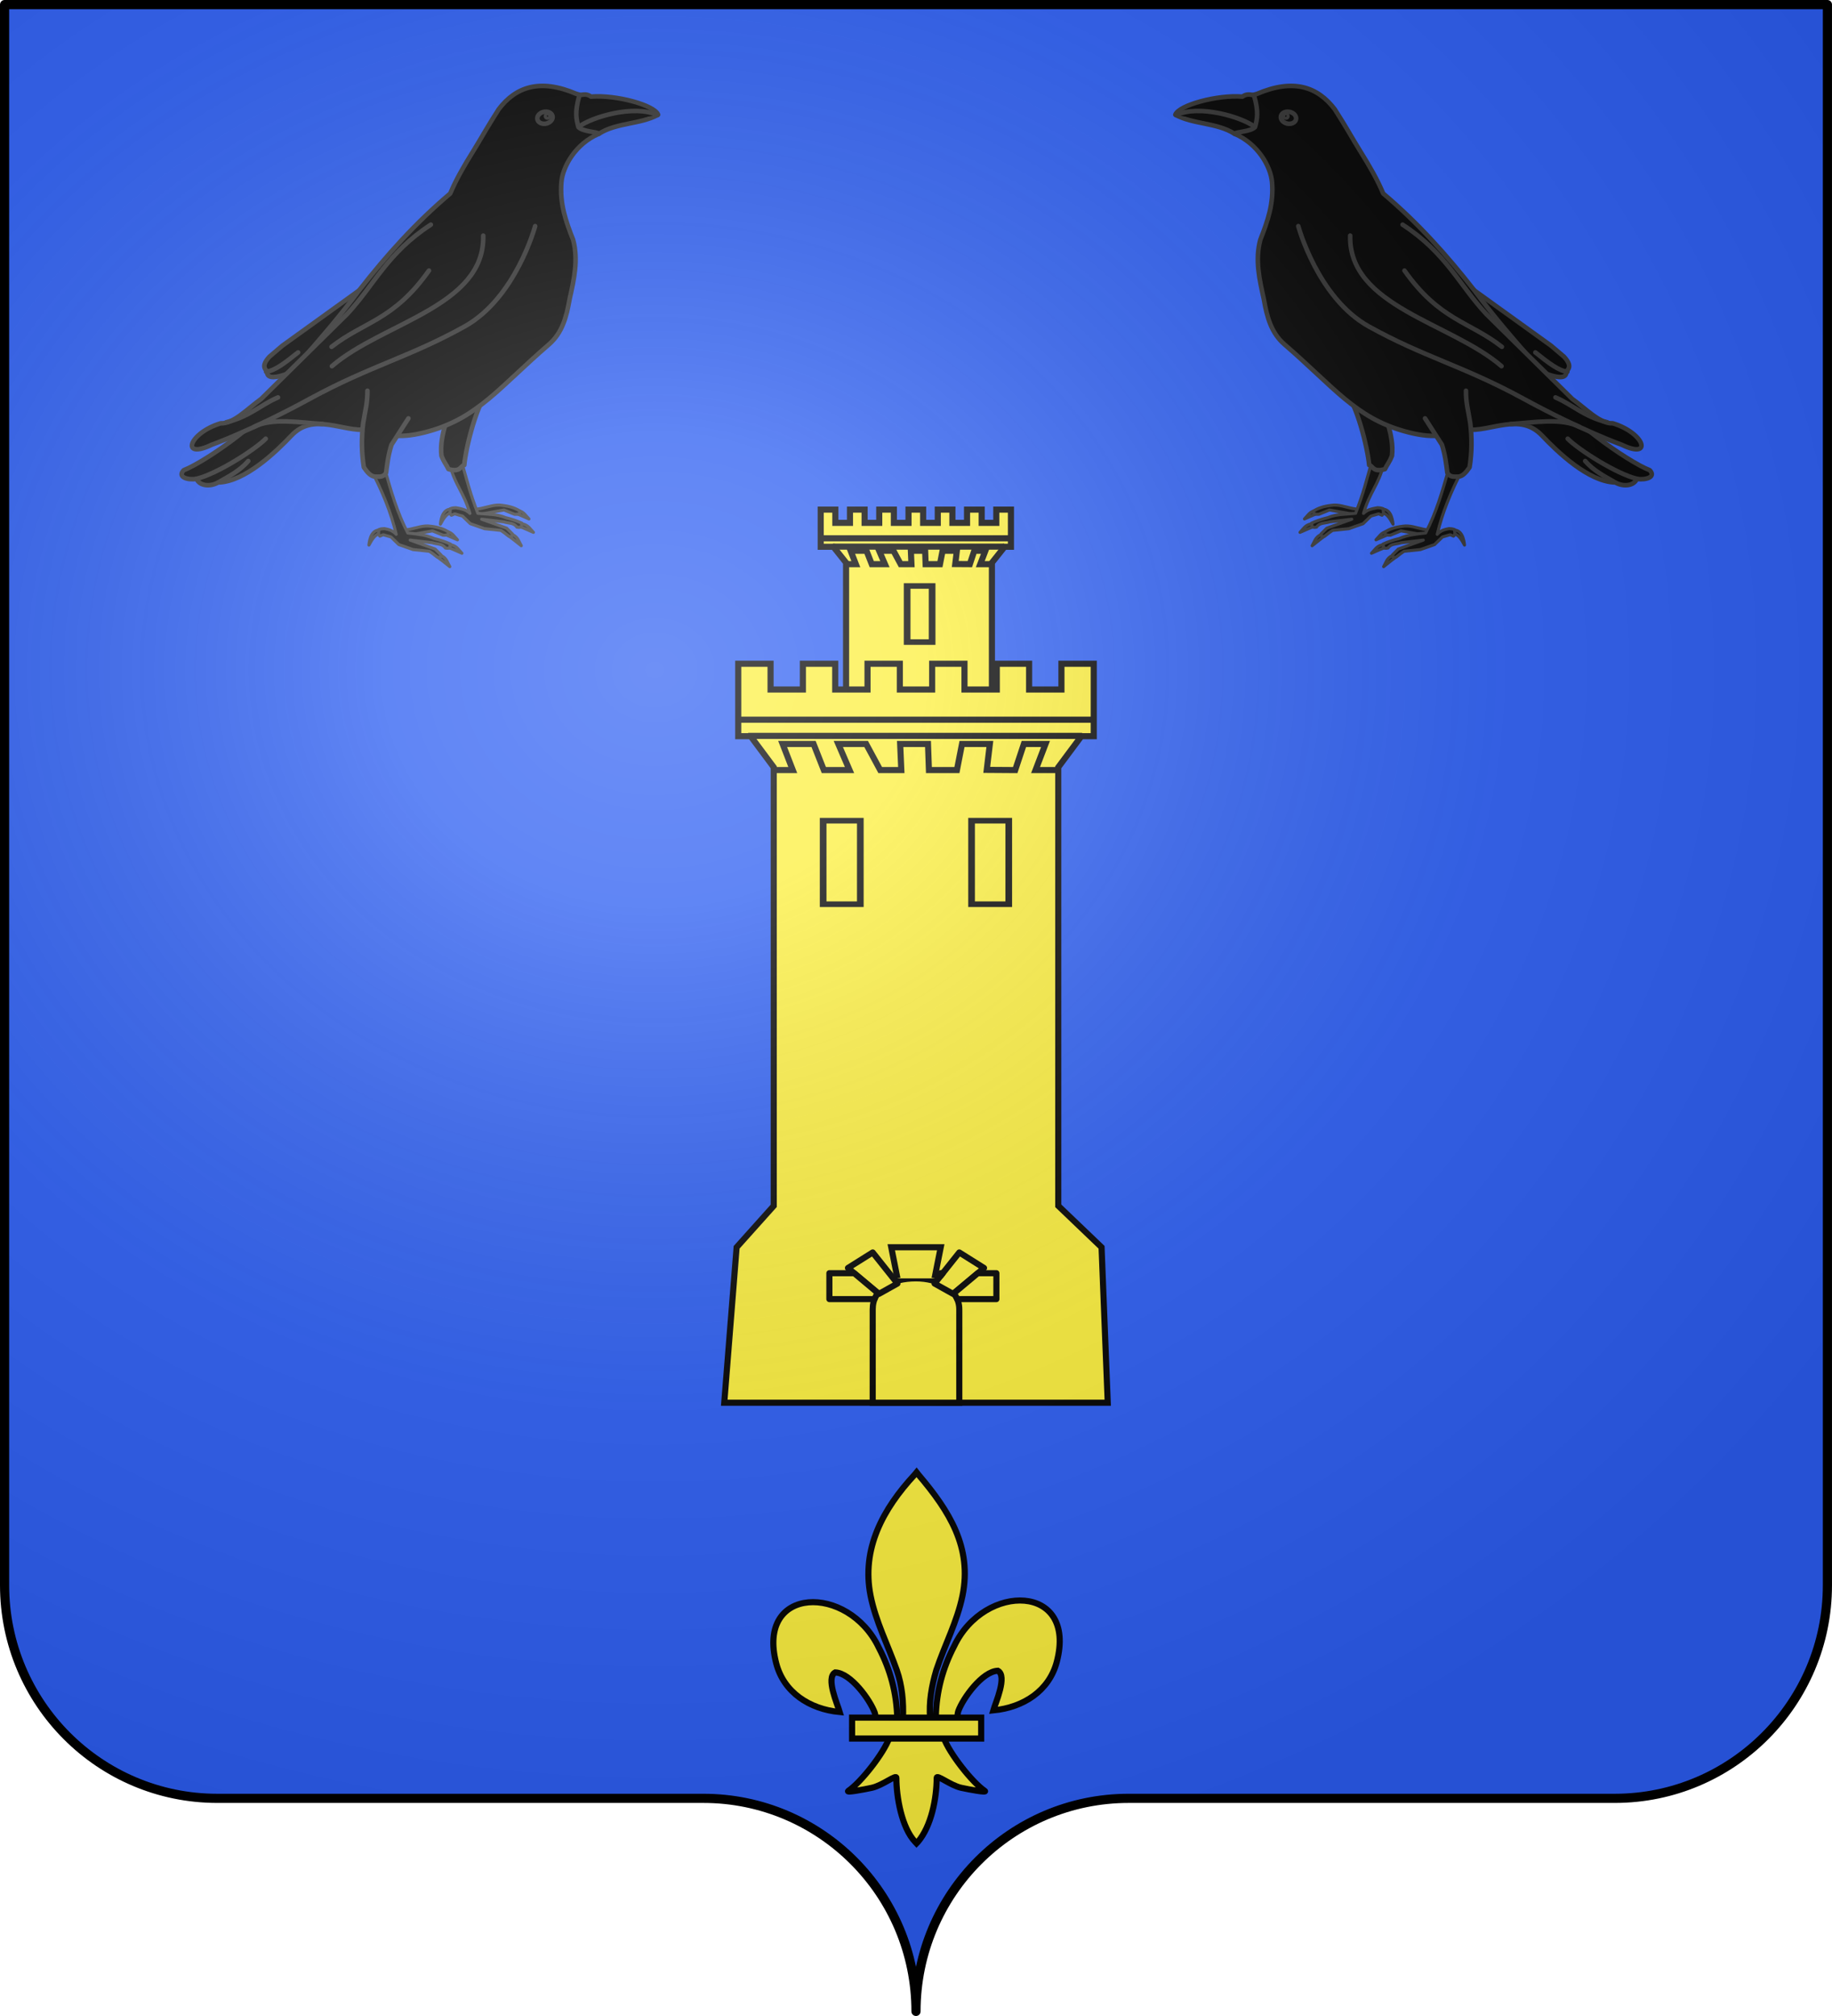 <?xml version="1.0" encoding="UTF-8" standalone="no"?>
<svg
   xmlns:dc="http://purl.org/dc/elements/1.1/"
   xmlns:cc="http://creativecommons.org/ns#"
   xmlns:rdf="http://www.w3.org/1999/02/22-rdf-syntax-ns#"
   xmlns:svg="http://www.w3.org/2000/svg"
   xmlns="http://www.w3.org/2000/svg"
   xmlns:xlink="http://www.w3.org/1999/xlink"
   xmlns:sodipodi="http://sodipodi.sourceforge.net/DTD/sodipodi-0.dtd"
   xmlns:inkscape="http://www.inkscape.org/namespaces/inkscape"
   height="660"
   width="600.003"
   version="1.0"
   id="svg2"
   sodipodi:version="0.32"
   inkscape:version="0.48.2 r9819"
   sodipodi:docname="Blason de la ville d'Arcizans-Dessus (Hautes-Pyrénées).svg"
   inkscape:export-filename="/Users/olivier/Desktop/Blason Rouge/Blason_Vide_3D.png"
   inkscape:export-xdpi="144"
   inkscape:export-ydpi="144"
   inkscape:output_extension="org.inkscape.output.svg.inkscape">
  <sodipodi:namedview
     inkscape:window-height="1001"
     inkscape:window-width="1920"
     inkscape:pageshadow="2"
     inkscape:pageopacity="0.0"
     guidetolerance="10.0"
     gridtolerance="10.0"
     objecttolerance="10.0"
     borderopacity="1.0"
     bordercolor="#666666"
     pagecolor="#ffffff"
     id="base"
     showgrid="false"
     height="660px"
     inkscape:zoom="3.2"
     inkscape:cx="431.92542"
     inkscape:cy="550.75596"
     inkscape:window-x="-4"
     inkscape:window-y="-4"
     inkscape:current-layer="g4221"
     showguides="true"
     inkscape:guide-bbox="true"
     inkscape:window-maximized="1">
    <inkscape:grid
       type="xygrid"
       id="grid2399" />
  </sodipodi:namedview>
  <desc
     id="desc4">Flag of Canton of Valais (Wallis)</desc>
  <defs
     id="defs6">
    <linearGradient
       id="linearGradient2893">
      <stop
         style="stop-color:white;stop-opacity:0.314;"
         offset="0"
         id="stop2895" />
      <stop
         id="stop2897"
         offset="0.19"
         style="stop-color:white;stop-opacity:0.251;" />
      <stop
         style="stop-color:#6b6b6b;stop-opacity:0.125;"
         offset="0.6"
         id="stop2901" />
      <stop
         style="stop-color:black;stop-opacity:0.125;"
         offset="1"
         id="stop2899" />
    </linearGradient>
    <radialGradient
       r="300"
       fy="200.448"
       fx="285.186"
       cy="200.448"
       cx="285.186"
       gradientTransform="matrix(1.551,0,0,1.35,-152.894,151.099)"
       gradientUnits="userSpaceOnUse"
       id="radialGradient11919"
       xlink:href="#linearGradient2893"
       inkscape:collect="always" />
  </defs>
  <g
     inkscape:groupmode="layer"
     id="layer3"
     inkscape:label="Fond écu"
     style="display:inline"
     transform="translate(-2.06,1.2525328e-6)">
    <g
       id="g18530"
       inkscape:label="Calque 1"
       transform="translate(-72.94,-202.362)"
       style="fill:#2b5df2">
      <g
         style="fill:#2b5df2;stroke:none;display:inline"
         id="g4195"
         inkscape:label="Calque 1"
         transform="translate(2.5e-6,2.6171874e-6)">
        <path
           sodipodi:nodetypes="cssccccssc"
           d="M 375,860.862 C 375,822.358 406.203,791.109 444.65,791.109 C 483.097,791.109 565.403,791.109 603.85,791.109 C 642.297,791.109 673.5,759.859 673.5,721.355 L 673.5,203.862 L 76.5,203.862 L 76.5,721.355 C 76.5,759.859 107.703,791.109 146.15,791.109 C 184.597,791.109 266.903,791.109 305.35,791.109 C 343.797,791.109 375,822.358 375,860.862 z"
           style="fill:#2b5df2;fill-opacity:1;fill-rule:nonzero;stroke:none;stroke-width:3;stroke-linecap:round;stroke-linejoin:round;stroke-miterlimit:4;stroke-dasharray:none;stroke-dashoffset:0;stroke-opacity:1;display:inline"
           id="path4197" />
      </g>
    </g>
    <g
       id="g6940"
       transform="translate(2.06,3.0392325e-4)"
       style="fill:#ffffff">
      <g
         style="opacity:1;fill:#ffffff;display:inline"
         inkscape:label="Fond écu"
         id="g6942" />
      <g
         inkscape:label="Meubles"
         id="g6946"
         style="fill:#ffffff" />
      <g
         inkscape:label="Reflet final"
         id="g6948"
         style="fill:#ffffff" />
      <g
         inkscape:label="Contour final"
         id="g6950"
         style="fill:#ffffff" />
    </g>
    <g
       transform="translate(927.06,-202.362)"
       inkscape:label="Calque 1"
       id="g8763">
      <g
         transform="translate(2.5e-6,2.6171874e-6)"
         inkscape:label="Calque 1"
         id="g8765"
         style="fill:#fcef3c;stroke:none;display:inline" />
    </g>
    <g
       style="fill:#e20909;stroke:#5ab532;display:none"
       id="g8775"
       transform="translate(1001.558,-0.887)">
      <g
         style="fill:#e20909;stroke:#5ab532;display:inline"
         id="g8777"
         transform="matrix(0.432,0,0,0.433,137.581,209.864)">
        <g
           style="fill:#e20909;fill-opacity:1;stroke:#5ab532"
           id="g8779">
          <path
             style="fill:#e20909;fill-opacity:1;fill-rule:evenodd;stroke:#5ab532;stroke-width:3;stroke-linecap:round;stroke-linejoin:round;stroke-miterlimit:4;stroke-dasharray:none;stroke-opacity:1"
             id="path8781"
             d="M 377.128,135.622 C 363.027,205.733 336.74,255.374 308.184,291.061 C 320.054,287.499 333.399,277.371 346.301,268.511 C 338.411,286.896 330.52,302.956 322.63,319.179 C 327.341,317.431 342.291,301.057 362.595,277.033 C 365.778,310.06 370.082,347.255 376.512,369.649 C 381.631,347.291 385.418,310.285 389.481,276.307 C 401.722,291.501 413.611,306.872 430.173,319.905 L 406.92,267.587 C 418.927,275.985 432.195,287.102 444.927,291.788 C 414.738,254.32 389.317,205.741 377.128,135.622 z" />
          <path
             style="fill:#e20909;fill-opacity:1;fill-rule:evenodd;stroke:#5ab532;stroke-width:3;stroke-linecap:round;stroke-linejoin:round;stroke-miterlimit:4;stroke-dasharray:none;stroke-opacity:1"
             id="path8783"
             d="M 319.723,139.698 C 318.427,135.62 300.185,148.673 290.128,121.31 C 314.12,148.894 338.908,92.269 358.962,130.251 C 365.151,145.922 338.04,173.112 319.723,139.698 z" />
          <path
             style="fill:#e20909;fill-opacity:1;fill-rule:evenodd;stroke:#5ab532;stroke-width:3;stroke-linecap:round;stroke-linejoin:round;stroke-miterlimit:4;stroke-dasharray:none;stroke-opacity:1;display:inline"
             id="path8785"
             d="M 431.716,139.348 C 433.012,135.27 451.253,148.323 461.311,120.961 C 437.319,148.545 412.53,91.919 392.477,129.902 C 386.288,145.572 413.399,172.762 431.716,139.348 z" />
          <path
             style="fill:#e20909;fill-opacity:1;fill-rule:evenodd;stroke:#5ab532;stroke-width:3;stroke-linecap:round;stroke-linejoin:round;stroke-miterlimit:4;stroke-dasharray:none;stroke-opacity:1;display:inline"
             id="path8787"
             d="M 383.382,79.375 C 379.685,77.221 396.403,62.265 371.894,46.481 C 393.58,75.912 332.91,87.752 365.604,115.608 C 379.547,125.066 411.996,104.539 383.382,79.375 z" />
        </g>
      </g>
    </g>
    <g
       id="g8799"
       style="fill:#e20909;fill-opacity:1;stroke:#e20909;display:none"
       transform="matrix(0.432,0,0,0.433,1139.14,448.977)">
      <path
         d="M 377.128,135.622 C 363.027,205.733 336.74,255.374 308.184,291.061 C 320.054,287.499 333.399,277.371 346.301,268.511 C 338.411,286.896 330.52,302.956 322.63,319.179 C 327.341,317.431 342.291,301.057 362.595,277.033 C 365.778,310.06 370.082,347.255 376.512,369.649 C 381.631,347.291 385.418,310.285 389.481,276.307 C 401.722,291.501 413.611,306.872 430.173,319.905 L 406.92,267.587 C 418.927,275.985 432.195,287.102 444.927,291.788 C 414.738,254.32 389.317,205.741 377.128,135.622 z"
         id="path8801"
         style="fill:#e20909;fill-opacity:1;fill-rule:evenodd;stroke:#e20909;stroke-width:3;stroke-linecap:round;stroke-linejoin:round;stroke-miterlimit:4;stroke-dasharray:none;stroke-opacity:1" />
      <path
         d="M 319.723,139.698 C 318.427,135.62 300.185,148.673 290.128,121.31 C 314.12,148.894 338.908,92.269 358.962,130.251 C 365.151,145.922 338.04,173.112 319.723,139.698 z"
         id="path8803"
         style="fill:#e20909;fill-opacity:1;fill-rule:evenodd;stroke:#e20909;stroke-width:3;stroke-linecap:round;stroke-linejoin:round;stroke-miterlimit:4;stroke-dasharray:none;stroke-opacity:1" />
      <path
         d="M 431.716,139.348 C 433.012,135.27 451.253,148.323 461.311,120.961 C 437.319,148.545 412.53,91.919 392.477,129.902 C 386.288,145.572 413.399,172.762 431.716,139.348 z"
         id="path8805"
         style="fill:#e20909;fill-opacity:1;fill-rule:evenodd;stroke:#e20909;stroke-width:3;stroke-linecap:round;stroke-linejoin:round;stroke-miterlimit:4;stroke-dasharray:none;stroke-opacity:1;display:inline" />
      <path
         d="M 383.382,79.375 C 379.685,77.221 396.403,62.265 371.894,46.481 C 393.58,75.912 332.91,87.752 365.604,115.608 C 379.547,125.066 411.996,104.539 383.382,79.375 z"
         id="path8807"
         style="fill:#e20909;fill-opacity:1;fill-rule:evenodd;stroke:#e20909;stroke-width:3;stroke-linecap:round;stroke-linejoin:round;stroke-miterlimit:4;stroke-dasharray:none;stroke-opacity:1;display:inline" />
    </g>
  </g>
  <g
     inkscape:groupmode="layer"
     id="layer4"
     inkscape:label="Meubles"
     transform="translate(-2.06,1.2525328e-6)"
     style="display:inline">
    <use
       transform="matrix(3.973,0,0,3.373,-1157.864,-1603.046)"
       style="stroke-width:0.2;stroke-miterlimit:4;stroke-dasharray:none"
       id="use10032"
       x="0"
       y="0"
       width="744.094"
       height="1052.362"
       xlink:href="#use10030" />
    <use
       transform="translate(0,13.491)"
       style="stroke-width:0.2;stroke-miterlimit:4;stroke-dasharray:none"
       id="use10034"
       x="0"
       y="0"
       width="744.094"
       height="1052.362"
       xlink:href="#use10032" />
    <use
       transform="translate(0,13.491)"
       style="stroke-width:0.2;stroke-miterlimit:4;stroke-dasharray:none"
       id="use10036"
       x="0"
       y="0"
       width="744.094"
       height="1052.362"
       xlink:href="#use10034" />
    <use
       transform="translate(0,13.491)"
       style="stroke-width:0.2;stroke-miterlimit:4;stroke-dasharray:none"
       id="use10038"
       x="0"
       y="0"
       width="744.094"
       height="1052.362"
       xlink:href="#use10036" />
    <use
       transform="translate(0,13.491)"
       style="stroke-width:0.2;stroke-miterlimit:4;stroke-dasharray:none"
       id="use10040"
       x="0"
       y="0"
       width="744.094"
       height="1052.362"
       xlink:href="#use10038" />
    <use
       transform="translate(0,13.491)"
       style="stroke-width:0.2;stroke-miterlimit:4;stroke-dasharray:none"
       id="use10042"
       x="0"
       y="0"
       width="744.094"
       height="1052.362"
       xlink:href="#use10040" />
    <use
       transform="translate(0,13.491)"
       style="stroke-width:0.2;stroke-miterlimit:4;stroke-dasharray:none"
       id="use10044"
       x="0"
       y="0"
       width="744.094"
       height="1052.362"
       xlink:href="#use10042" />
    <g
       style="fill:#fcef3c;stroke:#000000;stroke-width:3.453;stroke-opacity:1;stroke-miterlimit:4;stroke-dasharray:none"
       transform="matrix(0.633,0,0,0.53,-336.009,95.268)"
       id="g3505">
      <g
         id="g9625"
         style="stroke:#000000;stroke-width:3.453;stroke-opacity:1;fill:#fcef3c;stroke-miterlimit:4;stroke-dasharray:none">
        <path
           sodipodi:nodetypes="ccccccccccccccccccccccccccccccccccccc"
           id="path7134"
           d="M 274.912,266.683 L 274.912,183.831 L 270.235,177.958 L 265.558,177.958 L 265.558,170.42 L 265.558,164.273 L 270.954,164.273 L 270.954,169.142 C 273.293,169.142 274.012,169.142 276.351,169.142 L 276.351,164.273 L 281.747,164.273 L 281.747,169.142 L 287.144,169.142 L 287.144,164.273 L 292.54,164.273 L 292.54,169.142 L 297.937,169.142 L 297.937,164.273 L 303.333,164.273 L 303.333,169.142 L 308.73,169.142 L 308.73,164.273 L 314.126,164.273 L 314.126,169.142 L 319.522,169.142 L 319.522,164.273 L 324.919,164.273 L 324.919,169.142 L 330.315,169.142 L 330.315,164.273 L 335.712,164.273 L 335.712,170.878 L 335.712,177.958 L 333.373,177.958 L 328.696,183.831 L 328.696,266.683 L 274.912,266.683 z"
           style="fill:#fcef3c;fill-opacity:1;fill-rule:evenodd;stroke:#000000;stroke-width:2.252;stroke-linecap:butt;stroke-linejoin:miter;stroke-miterlimit:4;stroke-dasharray:none;stroke-opacity:1;display:inline"
           transform="matrix(1.403,0,0,1.676,586.128,-140.267)" />
        <g
           id="g9615"
           style="stroke:#000000;stroke-width:2.252;display:inline;stroke-opacity:1;fill:#fcef3c;stroke-miterlimit:4;stroke-dasharray:none"
           transform="matrix(1.403,0,0,1.676,586.128,-140.267)">
          <path
             style="fill:#fcef3c;fill-rule:evenodd;stroke:#000000;stroke-width:2.252;stroke-linecap:butt;stroke-linejoin:miter;stroke-miterlimit:4;stroke-dasharray:none;stroke-opacity:1;display:inline"
             d="M 274.958,184.361 L 278.511,184.361 L 276.594,179.431 L 282.441,179.431 L 284.383,184.361 L 289.24,184.361 L 287.118,179.431 L 292.379,179.431 L 295.04,184.361 L 299.027,184.361 L 298.81,179.431 L 304.071,179.431 L 304.247,184.361 L 309.539,184.361 L 310.502,179.431 L 315.764,179.431 L 315.179,184.325 L 320.559,184.361 L 322.194,179.431 L 326.287,179.431 L 324.401,184.361 L 328.534,184.361 L 328.534,184.361"
             id="path7136" />
          <path
             style="fill:#fcef3c;fill-rule:evenodd;stroke:#000000;stroke-width:2.252;stroke-linecap:butt;stroke-linejoin:miter;stroke-miterlimit:4;stroke-dasharray:none;stroke-opacity:1;display:inline"
             d="M 270.072,177.902 L 333.21,177.902"
             id="path7138" />
          <path
             style="fill:#fcef3c;fill-rule:evenodd;stroke:#000000;stroke-width:2.252;stroke-linecap:butt;stroke-linejoin:miter;stroke-miterlimit:4;stroke-dasharray:none;stroke-opacity:1;display:inline"
             d="M 265.687,174.843 L 335.841,174.843 L 335.841,174.843 L 335.841,174.843"
             id="path7140" />
        </g>
        <g
           id="g9601"
           style="stroke:#000000;stroke-width:3.453;stroke-opacity:1;fill:#fcef3c;stroke-miterlimit:4;stroke-dasharray:none">
          <path
             transform="matrix(1.403,0,0,1.676,586.128,-140.267)"
             sodipodi:nodetypes="ccccccccccccccccccccccccccccccccccccc"
             id="path3312"
             d="M 229.989,493.42 L 234.551,436.133 L 248.237,420.856 L 248.237,259.225 L 239.708,247.768 L 235.148,247.768 L 235.148,230.584 L 235.148,221.072 L 247.067,221.072 L 247.067,230.57 L 258.985,230.57 L 258.985,221.072 L 270.904,221.072 L 270.904,230.57 L 282.822,230.57 L 282.822,221.072 L 294.74,221.072 L 294.74,230.57 L 306.659,230.57 L 306.659,221.072 L 318.577,221.072 L 318.577,230.57 L 330.496,230.57 L 330.496,221.072 L 342.414,221.072 L 342.414,230.57 L 354.332,230.57 L 354.332,221.072 L 366.251,221.072 L 366.251,231.928 L 366.251,247.768 L 361.691,247.768 L 353.162,259.225 L 353.162,420.856 L 369.129,436.133 L 371.41,493.42 L 229.989,493.42 z"
             style="fill:#fcef3c;fill-opacity:1;fill-rule:evenodd;stroke:#000000;stroke-width:2.252;stroke-linecap:butt;stroke-linejoin:miter;stroke-miterlimit:4;stroke-dasharray:none;stroke-opacity:1;display:inline" />
          <path
             transform="matrix(1.403,0,0,1.676,586.128,-140.267)"
             id="path4214"
             d="M 248.328,260.26 L 255.258,260.26 L 251.52,250.642 L 262.925,250.642 L 266.714,260.26 L 276.19,260.26 L 272.048,250.642 L 282.313,250.642 L 287.504,260.26 L 295.282,260.26 L 294.858,250.642 L 305.123,250.642 L 305.465,260.26 L 315.79,260.26 L 317.668,250.642 L 327.932,250.642 L 326.792,260.19 L 337.287,260.26 L 340.478,250.642 L 348.461,250.642 L 344.783,260.26 L 352.844,260.26 L 352.844,260.26"
             style="fill:#fcef3c;fill-rule:evenodd;stroke:#000000;stroke-width:2.252;stroke-linecap:butt;stroke-linejoin:miter;stroke-miterlimit:4;stroke-dasharray:none;stroke-opacity:1;display:inline" />
          <path
             transform="matrix(1.403,0,0,1.676,586.128,-140.267)"
             id="path3241"
             d="M 238.796,247.659 L 361.968,247.659"
             style="fill:#fcef3c;fill-rule:evenodd;stroke:#000000;stroke-width:2.252;stroke-linecap:butt;stroke-linejoin:miter;stroke-miterlimit:4;stroke-dasharray:none;stroke-opacity:1;display:inline" />
          <path
             transform="matrix(1.403,0,0,1.676,586.128,-140.267)"
             sodipodi:nodetypes="cccc"
             id="path2266"
             d="M 235.148,241.691 L 367.1,241.691 L 367.1,241.691 L 367.1,241.691"
             style="fill:#fcef3c;fill-rule:evenodd;stroke:#000000;stroke-width:2.252;stroke-linecap:butt;stroke-linejoin:miter;stroke-miterlimit:4;stroke-dasharray:none;stroke-opacity:1;display:inline" />
          <path
             transform="matrix(1.403,0,0,1.676,586.128,-140.267)"
             sodipodi:nodetypes="cczccc"
             id="path6185"
             d="M 284.733,493.42 C 284.733,493.42 284.733,470.505 284.733,459.048 C 284.733,451.409 291.576,447.59 300.7,447.59 C 308.683,447.59 316.666,451.409 316.666,459.048 C 316.666,470.505 316.666,493.42 316.666,493.42 L 284.733,493.42 z"
             style="fill:#fcef3c;fill-opacity:1;fill-rule:evenodd;stroke:#000000;stroke-width:2.252;stroke-linecap:butt;stroke-linejoin:miter;stroke-miterlimit:4;stroke-dasharray:none;stroke-opacity:1;display:inline" />
          <path
             transform="matrix(1.403,0,0,1.676,586.128,-140.267)"
             id="path7160"
             d="M 293.857,447.59 L 291.576,436.133 L 309.823,436.133 L 307.543,447.59"
             style="fill:#fcef3c;fill-rule:evenodd;stroke:#000000;stroke-width:2.252;stroke-linecap:butt;stroke-linejoin:miter;stroke-miterlimit:4;stroke-dasharray:none;stroke-opacity:1;display:inline" />
          <path
             transform="matrix(1.403,0,0,1.676,586.128,-140.267)"
             id="path7162"
             d="M 293.857,449.5 L 284.733,438.042 L 275.609,443.771 L 287.014,453.319 L 293.857,449.5 z"
             style="fill:#fcef3c;fill-rule:evenodd;stroke:#000000;stroke-width:2.252;stroke-linecap:butt;stroke-linejoin:round;stroke-miterlimit:4;stroke-dasharray:none;stroke-opacity:1;display:inline" />
          <path
             transform="matrix(1.403,0,0,1.676,586.128,-140.267)"
             style="fill:#fcef3c;fill-rule:evenodd;stroke:#000000;stroke-width:2.252;stroke-linecap:butt;stroke-linejoin:round;stroke-miterlimit:4;stroke-dasharray:none;stroke-opacity:1;display:inline"
             d="M 307.543,449.5 L 316.666,438.042 L 325.79,443.771 L 314.385,453.319 L 307.543,449.5 z"
             id="path7186" />
          <path
             transform="matrix(1.403,0,0,1.676,586.128,-140.267)"
             id="path2499"
             d="M 268.757,445.688 L 268.757,455.236 L 285.397,455.236 C 285.706,454.419 286.139,453.684 286.644,452.998 L 277.912,445.688 L 268.757,445.688 z"
             style="fill:#fcef3c;fill-opacity:1;fill-rule:nonzero;stroke:#000000;stroke-width:2.252;stroke-linecap:round;stroke-linejoin:round;stroke-miterlimit:4;stroke-dashoffset:0;stroke-opacity:1;display:inline;stroke-dasharray:none" />
          <path
             transform="matrix(1.403,0,0,1.676,586.128,-140.267)"
             id="path2512"
             d="M 309.832,445.688 L 309.832,446.62 L 310.568,445.688 L 309.832,445.688 z M 323.487,445.688 L 314.622,453.11 C 315.133,453.762 315.563,454.468 315.891,455.236 L 330.348,455.236 L 330.348,445.688 L 323.487,445.688 z"
             style="fill:#fcef3c;fill-opacity:1;fill-rule:nonzero;stroke:#000000;stroke-width:2.252;stroke-linecap:round;stroke-linejoin:round;stroke-miterlimit:4;stroke-dashoffset:0;stroke-opacity:1;display:inline;stroke-dasharray:none" />
          <path
             id="rect3498"
             d="M 959.965,327.2 L 979.2,327.2 L 979.2,378.79 L 959.965,378.79 L 959.965,327.2 z"
             style="fill:#fcef3c;fill-opacity:1;fill-rule:nonzero;stroke:#000000;stroke-width:3.453;stroke-linecap:round;stroke-linejoin:miter;stroke-miterlimit:4;stroke-dashoffset:0;stroke-opacity:1;stroke-dasharray:none" />
          <path
             style="fill:#fcef3c;fill-opacity:1;fill-rule:nonzero;stroke:#000000;stroke-width:3.453;stroke-linecap:round;stroke-linejoin:miter;stroke-miterlimit:4;stroke-dashoffset:0;stroke-opacity:1;display:inline;stroke-dasharray:none"
             d="M 1036.765,327.2 L 1056,327.2 L 1056,378.79 L 1036.765,378.79 L 1036.765,327.2 z"
             id="path3503" />
        </g>
        <path
           style="fill:#fcef3c;fill-opacity:1;fill-rule:nonzero;stroke:#000000;stroke-width:3.453;stroke-linecap:round;stroke-linejoin:miter;stroke-miterlimit:4;stroke-dashoffset:0;stroke-opacity:1;display:inline;stroke-dasharray:none"
           d="M 1003.429,182.213 L 1016.35,182.213 L 1016.35,216.867 L 1003.429,216.867 L 1003.429,182.213 z"
           id="path9589" />
      </g>
    </g>
    <g
       id="g9853"
       transform="translate(-4.784,-1.631153e-5)"
       style="stroke:#313131;stroke-opacity:1;stroke-width:1.5;stroke-miterlimit:4;stroke-dasharray:none">
      <g
         id="g9793"
         transform="matrix(-0.593,0,0,0.593,328.738,-79.227)"
         style="fill:#000000;stroke:#313131;stroke-opacity:1;stroke-width:2.528;stroke-miterlimit:4;stroke-dasharray:none">
        <g
           id="g9795"
           style="fill:#000000;stroke:#313131;display:inline;stroke-opacity:1;stroke-width:2.198;stroke-miterlimit:4;stroke-dasharray:none"
           transform="matrix(1.15,0,0,1.15,-122.669,-316.089)">
          <g
             id="g4191">
            <path
               d="M 329.824,636.127 C 327.064,636.699 326.18,638.677 324.647,640.168 C 327.362,638.989 329.953,637.811 332.981,636.632 L 329.824,636.127 z"
               style="fill:#000000;fill-rule:evenodd;stroke:#313131;stroke-width:1.465;stroke-linecap:round;stroke-linejoin:round;stroke-opacity:1;stroke-miterlimit:4;stroke-dasharray:none"
               id="path9797" />
            <path
               d="M 347.595,635.111 C 344.246,634.415 340.847,633.105 337.596,633.636 C 333.959,634.058 330.903,634.975 328.716,636.631 C 329.129,637.266 329.016,638.099 331.607,637.918 L 336.635,635.867 L 348.332,637.966 L 351.704,635.794 L 347.595,635.111 z"
               style="fill:#000000;fill-rule:evenodd;stroke:#313131;stroke-width:1.465;stroke-linecap:round;stroke-linejoin:round;stroke-opacity:1;display:inline;stroke-miterlimit:4;stroke-dasharray:none"
               id="path9799" />
            <path
               d="M 361.059,635.557 C 365.957,634.676 366.903,640.103 367.18,642.679 C 365.49,639.683 363.982,636.606 360.024,637.135 L 361.059,635.557 z"
               style="fill:#000000;fill-rule:evenodd;stroke:#313131;stroke-width:1.465;stroke-linecap:round;stroke-linejoin:round;stroke-opacity:1;stroke-miterlimit:4;stroke-dasharray:none"
               id="path9801" />
            <path
               d="M 332.305,647.805 C 329.783,649.062 329.433,651.2 328.33,653.033 C 330.656,651.201 332.859,649.401 335.487,647.489 L 332.305,647.805 z"
               style="fill:#000000;fill-rule:evenodd;stroke:#313131;stroke-width:1.465;stroke-linecap:round;stroke-linejoin:round;stroke-opacity:1;stroke-miterlimit:4;stroke-dasharray:none"
               id="path9803" />
            <path
               d="M 327.677,642.567 C 324.918,643.138 324.034,645.116 322.5,646.607 C 325.216,645.429 327.806,644.25 330.834,643.072 L 327.677,642.567 z"
               style="fill:#000000;fill-rule:evenodd;stroke:#313131;stroke-width:1.465;stroke-linecap:round;stroke-linejoin:round;stroke-opacity:1;stroke-miterlimit:4;stroke-dasharray:none"
               id="path9805" />
            <path
               d="M 357.013,612.656 C 354.109,622.631 353.113,627.4 349.199,637.474 C 344.884,637.931 339.872,637.767 335.885,639.536 C 332.922,640.243 330.346,641.144 328.056,642.188 C 328.428,643.087 327.614,644.727 330.455,644.082 C 331.991,641.818 334.635,642.326 336.769,641.557 L 347.375,640.294 L 335.38,644.587 L 332.602,647.365 C 332.631,648.054 332.579,648.793 334.243,648.501 C 335.766,647.342 337.312,646.16 338.18,645.656 L 345.986,644.84 L 352.805,642.44 L 356.593,638.779 C 361.346,637.576 359.418,637.424 361.896,638.4 C 363.002,637.432 362.378,636.211 362.401,635.243 C 360.932,634.742 361.232,634.955 359.763,634.777 C 357.864,635.164 354.894,635.492 352.996,637.516 C 356.125,627.027 360.038,624.124 362.582,614.374 L 357.013,612.656 z"
               style="fill:#000000;fill-rule:evenodd;stroke:#313131;stroke-width:1.465;stroke-linecap:round;stroke-linejoin:round;stroke-opacity:1;stroke-miterlimit:4;stroke-dasharray:none"
               id="path9807" />
            <path
               d="M 364.16,646.155 C 361.401,646.726 360.516,648.704 358.983,650.195 C 361.699,649.017 364.289,647.838 367.317,646.66 L 364.16,646.155 z"
               style="fill:#000000;fill-rule:evenodd;stroke:#313131;stroke-width:1.465;stroke-linecap:round;stroke-linejoin:round;stroke-opacity:1;stroke-miterlimit:4;stroke-dasharray:none"
               id="path9809" />
            <path
               d="M 381.932,645.139 C 378.582,644.442 375.183,643.133 371.932,643.664 C 368.295,644.086 365.24,645.003 363.052,646.658 C 363.465,647.294 363.352,648.127 365.943,647.946 L 370.971,645.894 L 382.668,647.993 L 386.04,645.822 L 381.932,645.139 z"
               style="fill:#000000;fill-rule:evenodd;stroke:#313131;stroke-width:1.465;stroke-linecap:round;stroke-linejoin:round;stroke-opacity:1;display:inline;stroke-miterlimit:4;stroke-dasharray:none"
               id="path9811" />
            <path
               d="M 395.395,645.585 C 400.293,644.703 401.239,650.131 401.516,652.707 C 399.826,649.71 398.318,646.634 394.36,647.162 L 395.395,645.585 z"
               style="fill:#000000;fill-rule:evenodd;stroke:#313131;stroke-width:1.465;stroke-linecap:round;stroke-linejoin:round;stroke-opacity:1;stroke-miterlimit:4;stroke-dasharray:none"
               id="path9813" />
            <path
               d="M 366.642,657.833 C 364.119,659.09 363.769,661.228 362.667,663.061 C 364.992,661.228 367.196,659.428 369.823,657.516 L 366.642,657.833 z"
               style="fill:#000000;fill-rule:evenodd;stroke:#313131;stroke-width:1.465;stroke-linecap:round;stroke-linejoin:round;stroke-opacity:1;stroke-miterlimit:4;stroke-dasharray:none"
               id="path9815" />
            <path
               d="M 362.013,652.594 C 359.254,653.166 358.37,655.144 356.836,656.635 C 359.552,655.456 362.142,654.278 365.17,653.099 L 362.013,652.594 z"
               style="fill:#000000;fill-rule:evenodd;stroke:#313131;stroke-width:1.465;stroke-linecap:round;stroke-linejoin:round;stroke-opacity:1;stroke-miterlimit:4;stroke-dasharray:none"
               id="path9817" />
            <path
               d="M 393.707,616.986 C 390.803,626.962 388.038,636.937 382.848,646.912 C 378.532,647.37 374.209,647.795 370.221,649.564 C 367.258,650.271 364.682,651.172 362.392,652.216 C 362.764,653.114 361.95,654.754 364.791,654.11 C 366.327,651.845 368.971,652.354 371.105,651.584 L 381.711,650.321 L 369.716,654.615 L 366.938,657.393 C 366.967,658.082 366.915,658.82 368.579,658.529 C 370.102,657.37 371.649,656.188 372.517,655.684 L 380.322,654.867 L 387.141,652.468 L 390.929,648.806 C 395.683,647.604 393.754,647.452 396.232,648.427 C 397.338,647.459 396.714,646.239 396.737,645.271 C 395.269,644.77 395.568,644.982 394.099,644.805 C 392.201,645.191 390.302,645.52 388.404,647.544 C 390.836,637.189 395.065,626.835 400.525,616.481 L 393.707,616.986 z"
               style="fill:#000000;fill-rule:evenodd;stroke:#313131;stroke-width:1.465;stroke-linecap:round;stroke-linejoin:round;stroke-opacity:1;stroke-miterlimit:4;stroke-dasharray:none"
               id="path9819" />
            <path
               d="M 343.485,577.944 C 349.643,583.952 355.066,606.348 355.711,614.302 C 357.578,614.623 357.412,617.99 363.314,616.24 C 364.321,614.042 365.331,613.252 366.673,609.852 C 367.859,599.591 362.409,589.834 360.781,579.573 L 343.485,577.944 z"
               style="fill:#000000;fill-rule:evenodd;stroke:#313131;stroke-width:2.198;stroke-linecap:round;stroke-linejoin:round;stroke-opacity:1;stroke-miterlimit:4;stroke-dasharray:none"
               id="path9821" />
            <path
               d="M 363.441,499.299 L 407.309,531.238 L 443.077,556.988 L 449.333,562.311 C 451.523,564.76 452.917,567.16 450.404,569.319 C 451.242,581.915 399.671,547.56 374.304,536.681 L 363.441,499.299 z"
               style="fill:#000000;fill-rule:evenodd;stroke:#313131;stroke-width:2.198;stroke-linecap:round;stroke-linejoin:round;stroke-opacity:1;stroke-miterlimit:4;stroke-dasharray:none"
               id="path9823" />
            <path
               d="M 301.856,436.103 C 319.372,428.612 330.992,432.689 339.187,443.486 C 344.677,452.009 347.836,457.822 351.223,463.253 C 356.081,471.041 359.649,477.251 362.457,483.923 C 379.116,498.001 393.143,513.672 405.949,530.08 C 427.19,558.327 435.464,563.335 444.085,578.948 C 448.122,590.363 479.676,612.597 490.453,616.766 C 493.544,619.955 488.962,621.572 484.273,620.977 C 482.756,624.48 477.523,624.755 473.952,622.655 C 461.04,622.37 446.146,607.956 438.706,600.113 C 427.993,588.819 414.102,598.559 402.236,597.265 C 392.311,600.357 386.008,601.808 372.642,598.06 C 349.015,591.433 338.768,576.833 315.125,556.449 C 308.671,550.884 306.641,543.27 305.137,534.684 C 303.053,525.309 300.827,515.908 303.441,506.155 C 306.931,497.282 309.977,488.76 309.056,478.341 C 308.416,471.092 302.426,460.135 291.124,455.286 L 295.998,437.723 L 301.856,436.103 z"
               style="fill:#000000;fill-rule:evenodd;stroke:#313131;stroke-width:2.198;stroke-linecap:round;stroke-linejoin:round;stroke-opacity:1;stroke-miterlimit:4;stroke-dasharray:none"
               id="path9825" />
            <path
               d="M 371.768,498.882 C 392.632,512.459 398.866,527.691 411.798,541.624 L 453.3,582.588 C 459.424,586.895 466.601,594.624 472.724,594.251 C 488.198,598.972 492.018,611.799 477.05,604.56 C 477.05,604.56 458.373,597.992 429.5,582.274 C 400.798,566.649 382.048,562.48 355.567,547.77 C 330.977,534.111 321.683,499.596 321.683,499.596"
               style="fill:#000000;fill-rule:evenodd;stroke:#313131;stroke-width:2.198;stroke-linecap:round;stroke-linejoin:round;stroke-opacity:1;stroke-miterlimit:4;stroke-dasharray:none"
               id="path9827" />
            <path
               d="M 262.631,446.101 C 264.302,441.527 282.731,436.462 294.869,437.426 C 296.722,436.015 298.575,436.358 300.428,436.817 C 302.744,444.933 301.934,448.071 300.922,452.027 C 298.78,454.346 291.729,454.251 291.05,455.265 C 282.628,449.825 271.023,450.794 262.631,446.101 z"
               style="fill:#000000;fill-rule:evenodd;stroke:#313131;stroke-width:2.198;stroke-linecap:round;stroke-linejoin:round;stroke-opacity:1;stroke-miterlimit:4;stroke-dasharray:none"
               id="path9829" />
            <path
               d="M 320.647,447.921 C 320.609,449.518 318.929,450.651 316.898,450.449 C 314.866,450.247 313.247,448.786 313.285,447.189 C 313.323,445.591 315.003,444.459 317.034,444.661 C 319.066,444.863 320.684,446.323 320.647,447.921 z"
               style="fill:#000000;fill-opacity:1;fill-rule:evenodd;stroke:#313131;stroke-width:2.198;stroke-linecap:round;stroke-linejoin:round;stroke-miterlimit:4;stroke-dasharray:none;stroke-dashoffset:0;stroke-opacity:1"
               id="path9831" />
            <path
               d="M 262.959,446.319 C 274.014,441.039 294.556,447.255 300.612,451.845"
               style="fill:#000000;fill-rule:evenodd;stroke:#313131;stroke-width:2.198;stroke-linecap:round;stroke-linejoin:round;stroke-opacity:1;stroke-miterlimit:4;stroke-dasharray:none"
               id="path9833" />
            <path
               d="M 382.547,591.882 L 390.659,604.53 C 392.228,609.41 392.727,613.696 393.264,618.002 C 394.659,620.333 396.628,619.807 398.481,619.862 C 400.619,619.764 402.327,617.766 403.946,615.369 C 405.093,608.182 405.124,601.086 404.258,594.062 C 403.336,588.211 402.157,584.478 402.218,578.615"
               style="fill:#000000;fill-rule:evenodd;stroke:#313131;stroke-width:2.198;stroke-linecap:round;stroke-linejoin:round;stroke-opacity:1;stroke-miterlimit:4;stroke-dasharray:none"
               id="path9835" />
            <path
               d="M 316.486,446.842 C 316.479,447.236 316.127,447.516 315.702,447.466 C 315.276,447.416 314.938,447.055 314.945,446.661 C 314.953,446.266 315.305,445.986 315.73,446.036 C 316.156,446.086 316.494,446.447 316.486,446.842 z"
               style="fill:#000000;fill-opacity:1;fill-rule:evenodd;stroke:#313131;stroke-width:2.198;stroke-linecap:round;stroke-linejoin:round;stroke-miterlimit:4;stroke-dasharray:none;stroke-dashoffset:0;stroke-opacity:1"
               id="path9837" />
            <path
               d="M 456.661,595.969 C 448.188,591.49 434.661,593.906 423.839,594.594"
               style="fill:#000000;fill-rule:evenodd;stroke:#313131;stroke-width:2.198;stroke-linecap:round;stroke-linejoin:round;stroke-opacity:1;stroke-miterlimit:4;stroke-dasharray:none"
               id="path9839" />
            <path
               d="M 346.607,504.148 C 345.777,538.165 395.06,545.934 419.286,566.826"
               style="fill:#000000;fill-rule:evenodd;stroke:#313131;stroke-width:2.198;stroke-linecap:round;stroke-linejoin:round;stroke-opacity:1;stroke-miterlimit:4;stroke-dasharray:none"
               id="path9841" />
            <path
               d="M 450.893,569.505 C 446.66,569.008 441.827,565.236 435.536,560.219"
               style="fill:#000000;fill-rule:evenodd;stroke:#313131;stroke-width:2.198;stroke-linecap:round;stroke-linejoin:round;stroke-opacity:1;stroke-miterlimit:4;stroke-dasharray:none"
               id="path9843" />
            <path
               d="M 470,593.755 C 459.061,591.2 453.42,585.311 445.179,581.826"
               style="fill:#000000;fill-rule:evenodd;stroke:#313131;stroke-width:2.198;stroke-linecap:round;stroke-linejoin:round;stroke-opacity:1;stroke-miterlimit:4;stroke-dasharray:none"
               id="path9845" />
            <path
               d="M 372.679,520.934 C 389.576,544.857 403.869,545.338 419.464,557.541"
               style="fill:#000000;fill-rule:evenodd;stroke:#313131;stroke-width:2.198;stroke-linecap:round;stroke-linejoin:round;stroke-opacity:1;stroke-miterlimit:4;stroke-dasharray:none"
               id="path9847" />
            <path
               d="M 484.464,620.934 C 474.478,618.619 456.065,606.783 451.071,601.648"
               style="fill:#000000;fill-rule:evenodd;stroke:#313131;stroke-width:2.198;stroke-linecap:round;stroke-linejoin:round;stroke-opacity:1;stroke-miterlimit:4;stroke-dasharray:none"
               id="path9849" />
            <path
               d="M 459.464,612.362 C 463.55,617.048 468.404,619.483 473.393,622.362"
               style="fill:#000000;fill-rule:evenodd;stroke:#313131;stroke-width:2.198;stroke-linecap:round;stroke-linejoin:round;stroke-opacity:1;stroke-miterlimit:4;stroke-dasharray:none"
               id="path9851" />
          </g>
          <g
             id="g4221"
             transform="matrix(-1,0,0,1,276.856,0)"
             style="stroke-width:2.198">
            <path
               id="path4223"
               style="fill:#000000;fill-rule:evenodd;stroke:#313131;stroke-width:1.465;stroke-linecap:round;stroke-linejoin:round;stroke-miterlimit:4;stroke-opacity:1;stroke-dasharray:none"
               d="m 329.824,636.127 c -2.759,0.572 -3.644,2.549 -5.177,4.041 2.716,-1.179 5.306,-2.357 8.334,-3.536 l -3.157,-0.505 z"
               inkscape:connector-curvature="0" />
            <path
               id="path4225"
               style="fill:#000000;fill-rule:evenodd;stroke:#313131;stroke-width:1.465;stroke-linecap:round;stroke-linejoin:round;stroke-miterlimit:4;stroke-opacity:1;stroke-dasharray:none;display:inline"
               d="m 347.595,635.111 c -3.35,-0.697 -6.749,-2.006 -10,-1.475 -3.637,0.422 -6.692,1.339 -8.88,2.995 0.413,0.636 0.3,1.468 2.891,1.287 l 5.029,-2.052 11.697,2.099 3.372,-2.172 -4.109,-0.683 z"
               inkscape:connector-curvature="0" />
            <path
               id="path4227"
               style="fill:#000000;fill-rule:evenodd;stroke:#313131;stroke-width:1.465;stroke-linecap:round;stroke-linejoin:round;stroke-miterlimit:4;stroke-opacity:1;stroke-dasharray:none"
               d="m 361.059,635.557 c 4.898,-0.882 5.844,4.546 6.122,7.122 -1.69,-2.996 -3.198,-6.073 -7.156,-5.544 l 1.035,-1.577 z"
               inkscape:connector-curvature="0" />
            <path
               id="path4229"
               style="fill:#000000;fill-rule:evenodd;stroke:#313131;stroke-width:1.465;stroke-linecap:round;stroke-linejoin:round;stroke-miterlimit:4;stroke-opacity:1;stroke-dasharray:none"
               d="m 332.305,647.805 c -2.522,1.257 -2.873,3.395 -3.975,5.228 2.325,-1.832 4.529,-3.633 7.156,-5.544 l -3.181,0.317 z"
               inkscape:connector-curvature="0" />
            <path
               id="path4231"
               style="fill:#000000;fill-rule:evenodd;stroke:#313131;stroke-width:1.465;stroke-linecap:round;stroke-linejoin:round;stroke-miterlimit:4;stroke-opacity:1;stroke-dasharray:none"
               d="m 327.677,642.567 c -2.759,0.572 -3.644,2.549 -5.177,4.041 2.716,-1.179 5.306,-2.357 8.334,-3.536 l -3.157,-0.505 z"
               inkscape:connector-curvature="0" />
            <path
               id="path4233"
               style="fill:#000000;fill-rule:evenodd;stroke:#313131;stroke-width:1.465;stroke-linecap:round;stroke-linejoin:round;stroke-miterlimit:4;stroke-opacity:1;stroke-dasharray:none"
               d="m 357.013,612.656 c -2.904,9.975 -3.901,14.745 -7.814,24.818 -4.316,0.457 -9.327,0.293 -13.314,2.062 -2.963,0.707 -5.539,1.608 -7.829,2.652 0.372,0.899 -0.442,2.539 2.399,1.894 1.535,-2.264 4.18,-1.756 6.313,-2.525 l 10.607,-1.263 -11.996,4.293 -2.778,2.778 c 0.029,0.689 -0.023,1.428 1.641,1.136 1.523,-1.159 3.069,-2.341 3.937,-2.845 l 7.806,-0.817 6.819,-2.399 3.788,-3.662 c 4.753,-1.202 2.825,-1.355 5.303,-0.379 1.106,-0.968 0.481,-2.189 0.505,-3.157 -1.469,-0.501 -1.17,-0.289 -2.638,-0.466 -1.898,0.386 -4.868,0.715 -6.767,2.739 3.129,-10.489 7.042,-13.392 9.586,-23.142 l -5.569,-1.718 z"
               inkscape:connector-curvature="0" />
            <path
               id="path4235"
               style="fill:#000000;fill-rule:evenodd;stroke:#313131;stroke-width:1.465;stroke-linecap:round;stroke-linejoin:round;stroke-miterlimit:4;stroke-opacity:1;stroke-dasharray:none"
               d="m 364.16,646.155 c -2.759,0.572 -3.644,2.549 -5.177,4.041 2.716,-1.179 5.306,-2.357 8.334,-3.536 L 364.16,646.155 z"
               inkscape:connector-curvature="0" />
            <path
               id="path4237"
               style="fill:#000000;fill-rule:evenodd;stroke:#313131;stroke-width:1.465;stroke-linecap:round;stroke-linejoin:round;stroke-miterlimit:4;stroke-opacity:1;stroke-dasharray:none;display:inline"
               d="m 381.932,645.139 c -3.35,-0.697 -6.749,-2.006 -10,-1.475 -3.637,0.422 -6.692,1.339 -8.88,2.995 0.413,0.636 0.3,1.468 2.891,1.287 l 5.029,-2.052 11.697,2.099 3.372,-2.172 -4.109,-0.683 z"
               inkscape:connector-curvature="0" />
            <path
               id="path4239"
               style="fill:#000000;fill-rule:evenodd;stroke:#313131;stroke-width:1.465;stroke-linecap:round;stroke-linejoin:round;stroke-miterlimit:4;stroke-opacity:1;stroke-dasharray:none"
               d="m 395.395,645.585 c 4.898,-0.882 5.844,4.546 6.122,7.122 -1.69,-2.996 -3.198,-6.073 -7.156,-5.544 l 1.035,-1.577 z"
               inkscape:connector-curvature="0" />
            <path
               id="path4241"
               style="fill:#000000;fill-rule:evenodd;stroke:#313131;stroke-width:1.465;stroke-linecap:round;stroke-linejoin:round;stroke-miterlimit:4;stroke-opacity:1;stroke-dasharray:none"
               d="m 366.642,657.833 c -2.522,1.257 -2.873,3.395 -3.975,5.228 2.325,-1.832 4.529,-3.633 7.156,-5.544 l -3.181,0.317 z"
               inkscape:connector-curvature="0" />
            <path
               id="path4243"
               style="fill:#000000;fill-rule:evenodd;stroke:#313131;stroke-width:1.465;stroke-linecap:round;stroke-linejoin:round;stroke-miterlimit:4;stroke-opacity:1;stroke-dasharray:none"
               d="m 362.013,652.594 c -2.759,0.572 -3.644,2.549 -5.177,4.041 2.716,-1.179 5.306,-2.357 8.334,-3.536 l -3.157,-0.505 z"
               inkscape:connector-curvature="0" />
            <path
               id="path4245"
               style="fill:#000000;fill-rule:evenodd;stroke:#313131;stroke-width:1.465;stroke-linecap:round;stroke-linejoin:round;stroke-miterlimit:4;stroke-opacity:1;stroke-dasharray:none"
               d="m 393.707,616.986 c -2.904,9.975 -5.669,19.951 -10.859,29.926 -4.316,0.457 -8.639,0.883 -12.627,2.652 -2.963,0.707 -5.539,1.608 -7.829,2.652 0.372,0.899 -0.442,2.539 2.399,1.894 1.535,-2.264 4.18,-1.756 6.313,-2.525 l 10.607,-1.263 -11.996,4.293 -2.778,2.778 c 0.029,0.689 -0.023,1.428 1.641,1.136 1.523,-1.159 3.069,-2.341 3.937,-2.845 l 7.806,-0.817 6.819,-2.399 3.788,-3.662 c 4.753,-1.202 2.825,-1.355 5.303,-0.379 1.106,-0.968 0.481,-2.189 0.505,-3.157 -1.469,-0.501 -1.17,-0.289 -2.638,-0.466 -1.898,0.386 -3.797,0.715 -5.695,2.739 2.432,-10.354 6.662,-20.708 12.122,-31.062 l -6.819,0.505 z"
               inkscape:connector-curvature="0" />
            <path
               id="path4247"
               style="fill:#000000;fill-rule:evenodd;stroke:#313131;stroke-width:2.198;stroke-linecap:round;stroke-linejoin:round;stroke-miterlimit:4;stroke-opacity:1;stroke-dasharray:none"
               d="m 343.485,577.944 c 6.158,6.009 11.58,28.404 12.226,36.359 1.867,0.321 1.701,3.688 7.603,1.938 1.007,-2.198 2.017,-2.988 3.359,-6.388 1.186,-10.261 -4.264,-20.018 -5.891,-30.279 l -17.296,-1.629 z"
               inkscape:connector-curvature="0" />
            <path
               id="path4249"
               style="fill:#000000;fill-rule:evenodd;stroke:#313131;stroke-width:2.198;stroke-linecap:round;stroke-linejoin:round;stroke-miterlimit:4;stroke-opacity:1;stroke-dasharray:none"
               d="m 363.441,499.299 43.868,31.939 35.769,25.75 6.256,5.324 c 2.19,2.449 3.584,4.849 1.071,7.008 0.838,12.596 -50.733,-21.759 -76.1,-32.638 l -10.863,-37.382 z"
               inkscape:connector-curvature="0" />
            <path
               id="path4251"
               style="fill:#000000;fill-rule:evenodd;stroke:#313131;stroke-width:2.198;stroke-linecap:round;stroke-linejoin:round;stroke-miterlimit:4;stroke-opacity:1;stroke-dasharray:none"
               d="m 301.856,436.103 c 17.516,-7.491 29.135,-3.414 37.331,7.383 5.49,8.523 8.649,14.336 12.036,19.767 4.857,7.788 8.425,13.998 11.233,20.67 16.659,14.078 30.686,29.748 43.492,46.157 21.241,28.247 29.515,33.255 38.136,48.868 4.037,11.415 35.591,33.648 46.368,37.818 3.091,3.188 -1.491,4.806 -6.179,4.211 -1.517,3.503 -6.75,3.778 -10.321,1.678 -12.911,-0.285 -27.806,-14.699 -35.246,-22.542 -10.713,-11.294 -24.604,-1.554 -36.47,-2.848 -9.925,3.093 -16.228,4.543 -29.594,0.795 -23.627,-6.626 -33.874,-21.227 -57.517,-41.611 -6.454,-5.564 -8.484,-13.179 -9.988,-21.764 -2.084,-9.375 -4.31,-18.776 -1.696,-28.53 3.49,-8.873 6.536,-17.395 5.615,-27.814 -0.64,-7.248 -6.63,-18.205 -17.932,-23.054 l 4.874,-17.563 5.859,-1.62 z"
               inkscape:connector-curvature="0" />
            <path
               id="path4253"
               style="fill:#000000;fill-rule:evenodd;stroke:#313131;stroke-width:2.198;stroke-linecap:round;stroke-linejoin:round;stroke-miterlimit:4;stroke-opacity:1;stroke-dasharray:none"
               d="m 371.768,498.882 c 20.864,13.578 27.098,28.809 40.03,42.742 l 41.502,40.964 c 6.123,4.307 13.301,12.036 19.424,11.663 15.474,4.72 19.293,17.548 4.326,10.308 0,0 -18.677,-6.568 -47.55,-22.286 -28.703,-15.625 -47.452,-19.794 -73.934,-34.504 -24.59,-13.659 -33.884,-48.174 -33.884,-48.174"
               inkscape:connector-curvature="0" />
            <path
               id="path4255"
               style="fill:#000000;fill-rule:evenodd;stroke:#313131;stroke-width:2.198;stroke-linecap:round;stroke-linejoin:round;stroke-miterlimit:4;stroke-opacity:1;stroke-dasharray:none"
               d="m 262.631,446.101 c 1.671,-4.574 20.1,-9.639 32.238,-8.675 1.853,-1.41 3.706,-1.068 5.559,-0.608 2.316,8.116 1.506,11.254 0.495,15.21 -2.143,2.319 -9.193,2.224 -9.872,3.238 -8.422,-5.439 -20.027,-4.471 -28.419,-9.164 z"
               inkscape:connector-curvature="0" />
            <path
               id="path4257"
               style="fill:#000000;fill-opacity:1;fill-rule:evenodd;stroke:#313131;stroke-width:2.198;stroke-linecap:round;stroke-linejoin:round;stroke-miterlimit:4;stroke-opacity:1;stroke-dasharray:none;stroke-dashoffset:0"
               d="m 320.647,447.921 c -0.038,1.598 -1.717,2.73 -3.749,2.528 -2.032,-0.202 -3.65,-1.662 -3.612,-3.26 0.038,-1.598 1.717,-2.73 3.749,-2.528 2.032,0.202 3.65,1.662 3.612,3.26 z"
               inkscape:connector-curvature="0" />
            <path
               id="path4259"
               style="fill:#000000;fill-rule:evenodd;stroke:#313131;stroke-width:2.198;stroke-linecap:round;stroke-linejoin:round;stroke-miterlimit:4;stroke-opacity:1;stroke-dasharray:none"
               d="m 262.959,446.319 c 11.055,-5.28 31.597,0.936 37.654,5.526"
               inkscape:connector-curvature="0" />
            <path
               id="path4261"
               style="fill:#000000;fill-rule:evenodd;stroke:#313131;stroke-width:2.198;stroke-linecap:round;stroke-linejoin:round;stroke-miterlimit:4;stroke-opacity:1;stroke-dasharray:none"
               d="m 382.547,591.882 8.112,12.648 c 1.568,4.88 2.068,9.166 2.604,13.472 1.396,2.331 3.365,1.805 5.217,1.86 2.138,-0.098 3.847,-2.096 5.465,-4.494 1.147,-7.186 1.178,-14.283 0.312,-21.307 -0.921,-5.851 -2.101,-9.583 -2.039,-15.447"
               inkscape:connector-curvature="0" />
            <path
               id="path4263"
               style="fill:#000000;fill-opacity:1;fill-rule:evenodd;stroke:#313131;stroke-width:2.198;stroke-linecap:round;stroke-linejoin:round;stroke-miterlimit:4;stroke-opacity:1;stroke-dasharray:none;stroke-dashoffset:0"
               d="m 316.486,446.842 c -0.008,0.395 -0.359,0.675 -0.785,0.625 -0.425,-0.05 -0.764,-0.411 -0.756,-0.806 0.008,-0.395 0.359,-0.675 0.785,-0.625 0.425,0.05 0.764,0.411 0.756,0.806 z"
               inkscape:connector-curvature="0" />
            <path
               id="path4265"
               style="fill:#000000;fill-rule:evenodd;stroke:#313131;stroke-width:2.198;stroke-linecap:round;stroke-linejoin:round;stroke-miterlimit:4;stroke-opacity:1;stroke-dasharray:none"
               d="m 456.661,595.969 c -8.473,-4.479 -22,-2.064 -32.821,-1.375"
               inkscape:connector-curvature="0" />
            <path
               id="path4267"
               style="fill:#000000;fill-rule:evenodd;stroke:#313131;stroke-width:2.198;stroke-linecap:round;stroke-linejoin:round;stroke-miterlimit:4;stroke-opacity:1;stroke-dasharray:none"
               d="m 346.607,504.148 c -0.83,34.018 48.452,41.786 72.679,62.679"
               inkscape:connector-curvature="0" />
            <path
               id="path4269"
               style="fill:#000000;fill-rule:evenodd;stroke:#313131;stroke-width:2.198;stroke-linecap:round;stroke-linejoin:round;stroke-miterlimit:4;stroke-opacity:1;stroke-dasharray:none"
               d="m 450.893,569.505 c -4.233,-0.497 -9.066,-4.269 -15.357,-9.286"
               inkscape:connector-curvature="0" />
            <path
               id="path4271"
               style="fill:#000000;fill-rule:evenodd;stroke:#313131;stroke-width:2.198;stroke-linecap:round;stroke-linejoin:round;stroke-miterlimit:4;stroke-opacity:1;stroke-dasharray:none"
               d="m 470,593.755 c -10.939,-2.555 -16.58,-8.444 -24.821,-11.929"
               inkscape:connector-curvature="0" />
            <path
               id="path4273"
               style="fill:#000000;fill-rule:evenodd;stroke:#313131;stroke-width:2.198;stroke-linecap:round;stroke-linejoin:round;stroke-miterlimit:4;stroke-opacity:1;stroke-dasharray:none"
               d="m 372.679,520.934 c 16.898,23.923 31.19,24.405 46.786,36.607"
               inkscape:connector-curvature="0" />
            <path
               id="path4275"
               style="fill:#000000;fill-rule:evenodd;stroke:#313131;stroke-width:2.198;stroke-linecap:round;stroke-linejoin:round;stroke-miterlimit:4;stroke-opacity:1;stroke-dasharray:none"
               d="m 484.464,620.934 c -9.986,-2.314 -28.399,-14.151 -33.393,-19.286"
               inkscape:connector-curvature="0" />
            <path
               id="path4277"
               style="fill:#000000;fill-rule:evenodd;stroke:#313131;stroke-width:2.198;stroke-linecap:round;stroke-linejoin:round;stroke-miterlimit:4;stroke-opacity:1;stroke-dasharray:none"
               d="m 459.464,612.362 c 4.086,4.685 8.94,7.12 13.929,10"
               inkscape:connector-curvature="0" />
          </g>
        </g>
      </g>
    </g>
    <g
       transform="matrix(0.133,0,0,0.133,254.42,481.082)"
       id="g1878"
       style="stroke:#000000;stroke-width:15.093">
      <path
         d="M 407.029,608.699 C 408.454,546.743 423.78,489.16 452.319,434.591 C 527.033,277.405 755.239,281.159 704.934,473.402 C 686.397,544.241 623.425,585.876 548.615,593.017 C 554.015,574.352 583.715,508.365 559.74,495.455 C 521.401,496.904 473.795,563.161 462.347,594.756 C 460.694,599.292 461.156,604.534 459.311,608.996"
         style="opacity:1;fill:#fcef3c;fill-opacity:1;fill-rule:evenodd;stroke:#000000;stroke-width:15.093;stroke-linecap:butt;stroke-linejoin:miter;stroke-miterlimit:4;stroke-dasharray:none;stroke-opacity:1;display:inline"
         id="path1876"
         sodipodi:nodetypes="ccscscc" />
      <g
         transform="translate(-38.532,-48.577)"
         style="opacity:1;stroke:#000000;stroke-width:15.093;display:inline"
         id="g10528">
        <g
           transform="translate(0,4)"
           style="fill:#fcef3c;fill-opacity:1;stroke:#000000;stroke-width:15.093;stroke-miterlimit:4;stroke-dasharray:none;stroke-opacity:1"
           id="g13018">
          <path
             d="M 350.523,657.372 C 349.098,595.416 333.772,537.833 305.233,483.264 C 230.519,326.078 2.313,329.832 52.618,522.075 C 71.155,592.914 134.127,634.549 208.937,641.69 C 203.537,623.025 173.837,557.038 197.813,544.128 C 236.151,545.577 283.757,611.833 295.205,643.429 C 296.858,647.965 296.396,653.207 298.241,657.669"
             style="fill:#fcef3c;fill-opacity:1;fill-rule:evenodd;stroke:#000000;stroke-width:15.093;stroke-linecap:butt;stroke-linejoin:miter;stroke-miterlimit:4;stroke-dasharray:none;stroke-opacity:1"
             id="path1902"
             sodipodi:nodetypes="ccscscc" />
          <path
             d="M 393.626,57.12 C 314.912,141.97 262.061,240.082 284.845,355.151 C 297.414,418.635 327.886,477.431 349.376,538.589 C 362.812,576.959 366.248,617.041 364.657,657.37 L 431.438,657.37 C 428.242,616.744 435.245,577.372 446.72,538.589 C 467.194,477.051 498.345,418.683 511.251,355.151 C 535.379,236.372 478.744,146.792 402.813,57.495 L 398.173,51.577 L 393.626,57.12 z"
             style="fill:#fcef3c;fill-opacity:1;fill-rule:nonzero;stroke:#000000;stroke-width:15.093;stroke-linecap:butt;stroke-linejoin:miter;stroke-miterlimit:4;stroke-dasharray:none;stroke-opacity:1"
             id="path3734"
             sodipodi:nodetypes="csccccsccc" />
          <path
             d="M 331.345,704.401 C 317.383,743.531 260.456,815.193 230.22,835.62 C 222.377,840.918 267.706,832.569 288.001,828.12 C 314.62,822.286 349.218,793.923 348.407,803.933 C 348.332,849.771 361.218,926.257 394.813,961.401 L 397.995,964.789 L 401.282,961.401 C 434.86,922.23 447.52,853.359 447.688,803.933 C 446.877,793.923 481.476,822.286 508.095,828.12 C 528.39,832.569 573.718,840.918 565.876,835.62 C 535.639,815.193 478.744,743.531 464.782,704.401 L 331.345,704.401 z"
             style="fill:#fcef3c;fill-opacity:1;fill-rule:evenodd;stroke:#000000;stroke-width:15.093;stroke-linecap:butt;stroke-linejoin:miter;stroke-miterlimit:4;stroke-dasharray:none;stroke-opacity:1"
             id="path6395"
             sodipodi:nodetypes="cssscccssscc" />
          <rect
             width="317.888"
             height="51.503"
             x="239.352"
             y="655.379"
             style="fill:#fcef3c;fill-opacity:1;stroke:#000000;stroke-width:15.093;stroke-miterlimit:4;stroke-dasharray:none;stroke-opacity:1"
             id="rect4623" />
        </g>
      </g>
    </g>
    <g
       id="g2939"
       inkscape:label="Calque 1"
       transform="translate(-153.797,-434.512)">
      <g
         transform="translate(-99.286,234.286)"
         inkscape:label="Calque 1"
         id="g7425"
         style="display:inline">
        <g
           id="g3199"
           inkscape:label="Calque 1"
           transform="translate(267.523,-111.429)">
          <g
             transform="translate(-446.848,-77.75)"
             inkscape:label="Calque 1"
             id="g2836" />
        </g>
      </g>
    </g>
  </g>
  <g
     inkscape:groupmode="layer"
     id="layer2"
     inkscape:label="Reflet final"
     transform="translate(-2.06,1.2525328e-6)"
     style="display:inline"
     sodipodi:insensitive="true">
    <g
       id="g8710"
       inkscape:label="Calque 1"
       transform="translate(-72.94,-202.362)">
      <path
         d="M 76.5,203.862 L 76.5,721.353 C 76.5,759.858 107.703,791.108 146.15,791.108 C 184.597,791.108 266.903,791.108 305.35,791.108 C 343.797,791.108 375,822.358 375,860.862 C 375,822.358 406.203,791.108 444.65,791.108 C 483.097,791.108 565.403,791.108 603.85,791.108 C 642.297,791.108 673.5,759.858 673.5,721.353 L 673.5,203.862 L 76.5,203.862 z"
         style="fill:url(#radialGradient11919);fill-opacity:1;fill-rule:evenodd;stroke:none;stroke-width:3;stroke-linecap:butt;stroke-linejoin:miter;stroke-miterlimit:4;stroke-dasharray:none;stroke-opacity:1;display:inline"
         id="path2875" />
    </g>
  </g>
  <g
     inkscape:groupmode="layer"
     id="layer1"
     inkscape:label="Contour final"
     transform="translate(-2.06,1.2525328e-6)"
     style="display:inline"
     sodipodi:insensitive="true">
    <path
       id="path1572"
       style="fill:none;fill-opacity:1;fill-rule:nonzero;stroke:#000000;stroke-width:3;stroke-linecap:round;stroke-linejoin:round;stroke-miterlimit:4;stroke-dasharray:none;stroke-dashoffset:0;stroke-opacity:1;display:inline"
       d="M 302.06,658.5 C 302.06,619.996 333.263,588.747 371.71,588.747 C 410.156,588.747 492.463,588.747 530.91,588.747 C 569.356,588.747 600.56,557.497 600.56,518.993 L 600.56,1.5 L 3.56,1.5 L 3.56,518.993 C 3.56,557.497 34.763,588.747 73.21,588.747 C 111.656,588.747 193.963,588.747 232.41,588.747 C 270.856,588.747 302.06,619.996 302.06,658.5 z"
       sodipodi:nodetypes="cssccccssc" />
  </g>
</svg>
